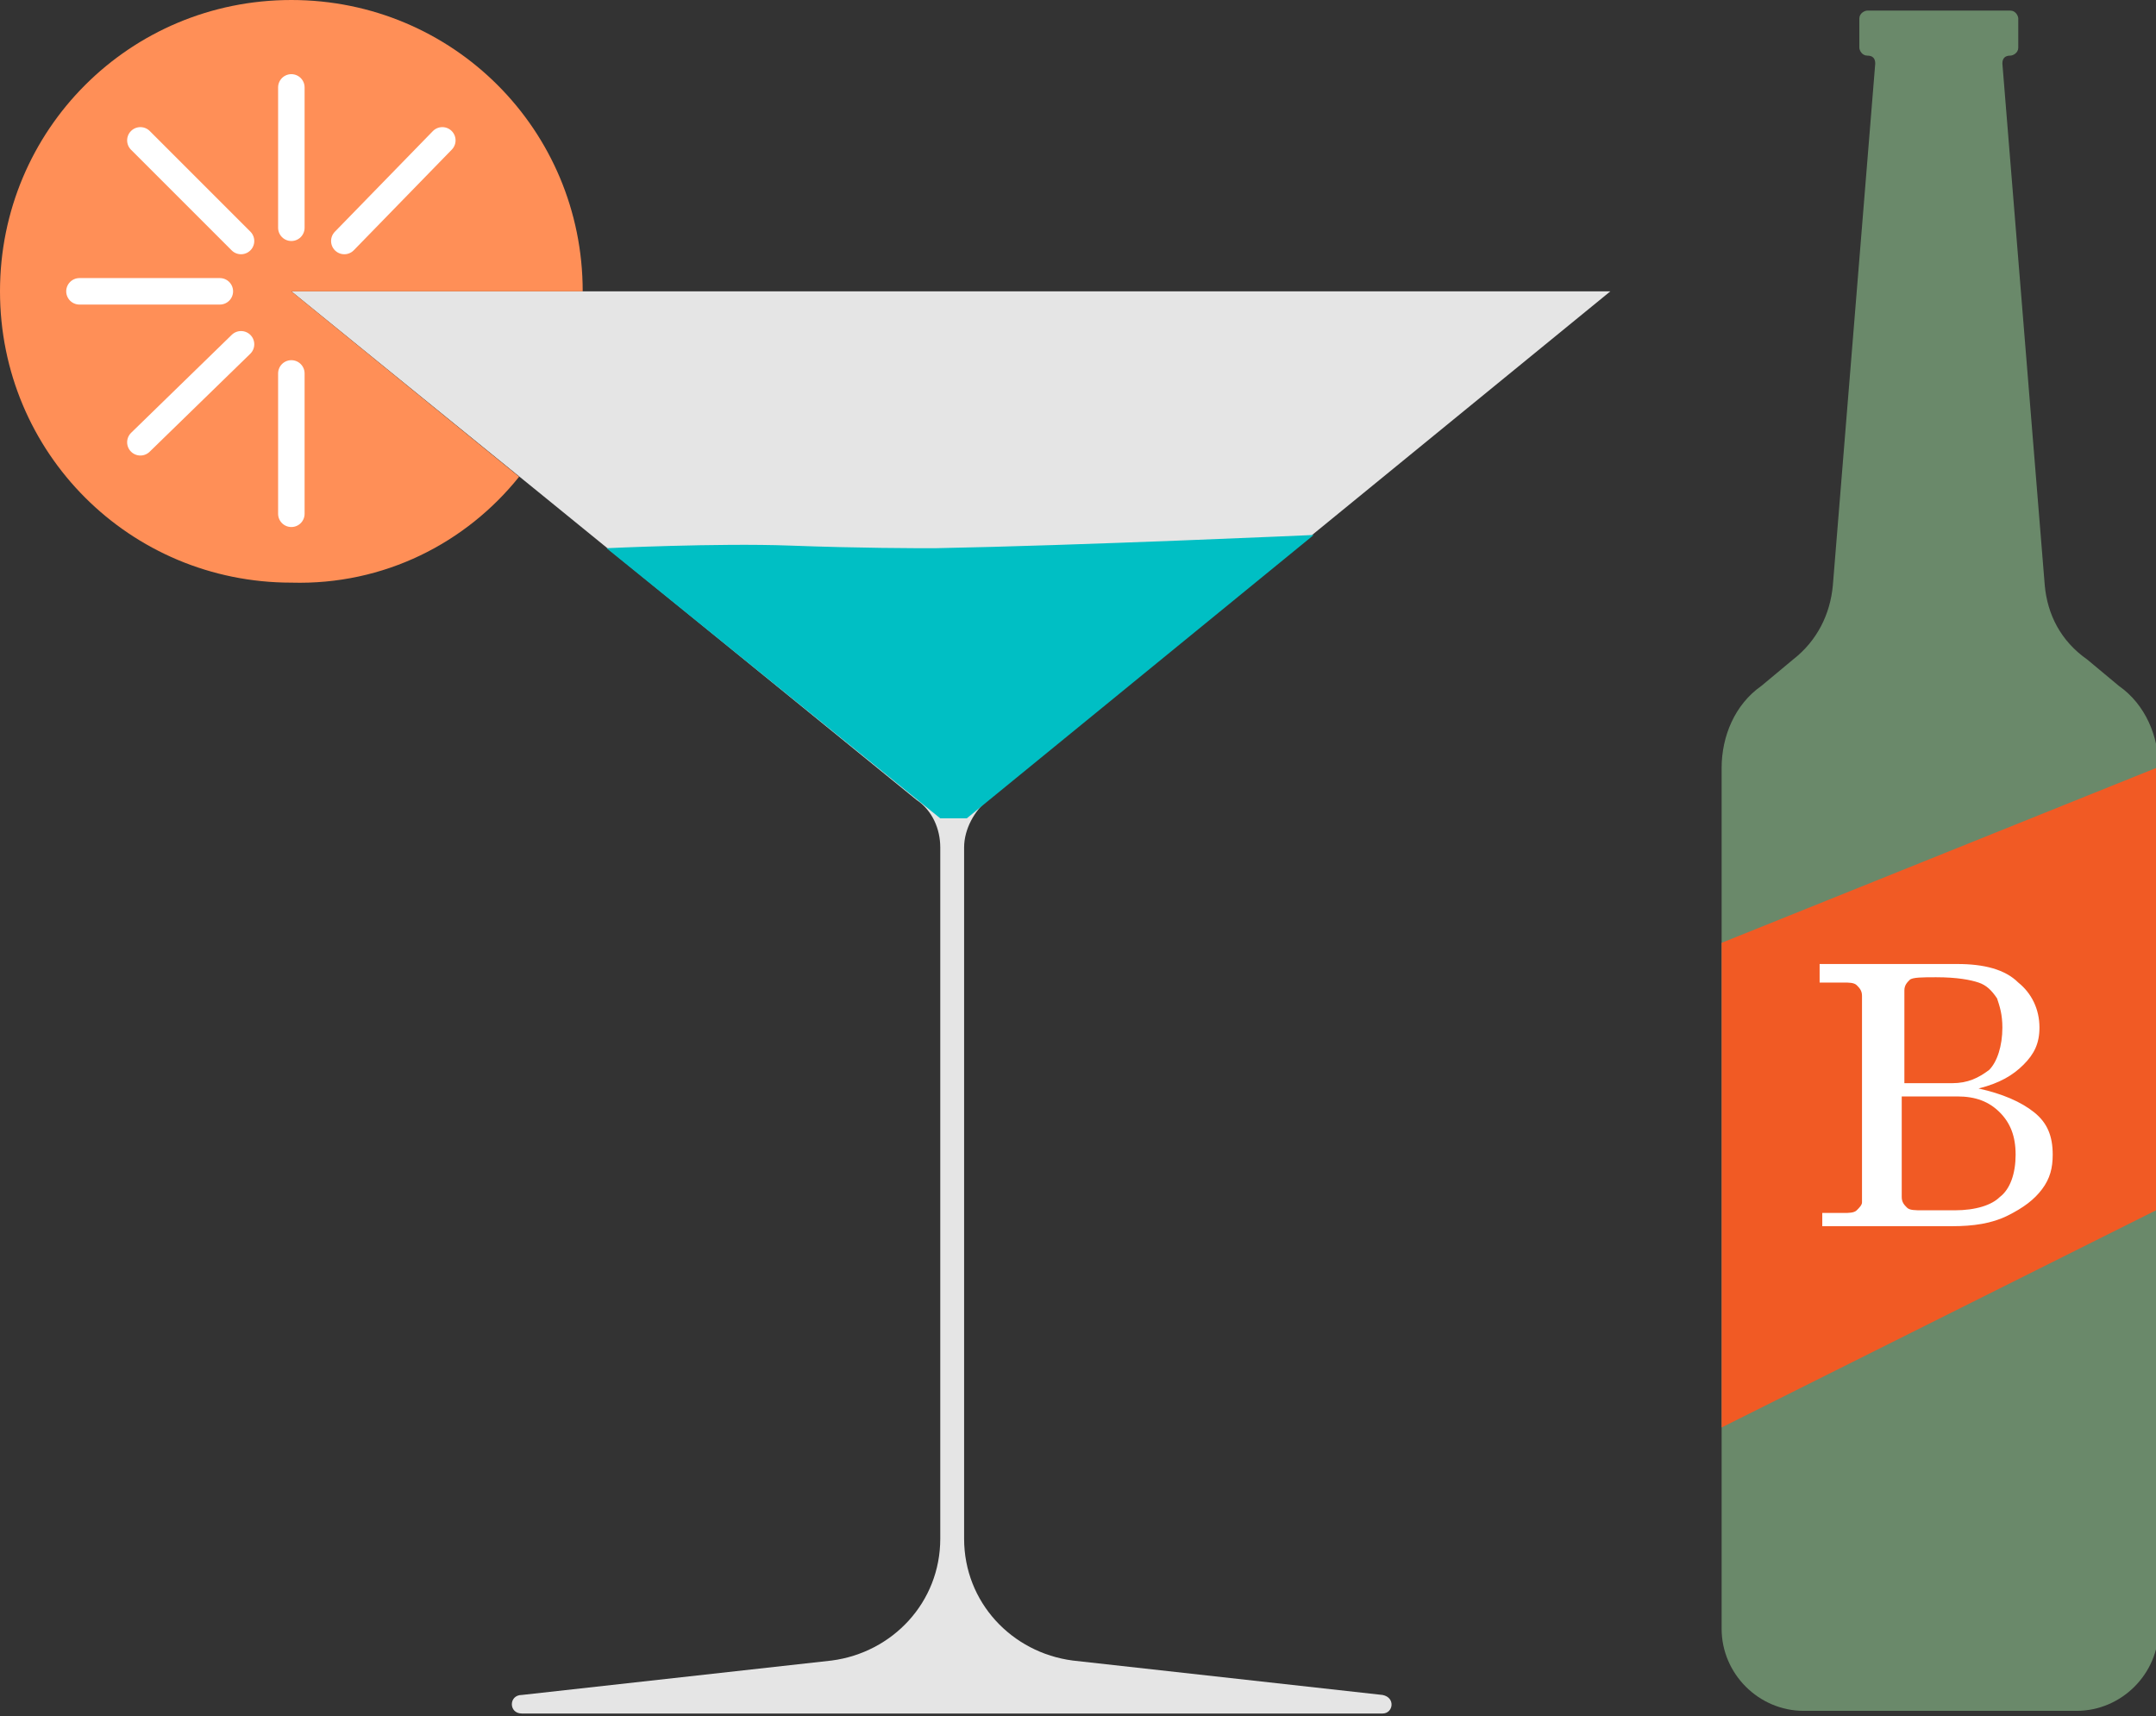<?xml version="1.0" encoding="utf-8"?>
<!-- Generator: Adobe Illustrator 27.2.0, SVG Export Plug-In . SVG Version: 6.00 Build 0)  -->
<svg version="1.1" id="Layer_1" xmlns="http://www.w3.org/2000/svg" xmlns:xlink="http://www.w3.org/1999/xlink" x="0px" y="0px"
	 viewBox="0 0 81.4 64.8" style="enable-background:new 0 0 81.4 64.8;" xml:space="preserve">
<rect x="0" y="0" width="81.4" height="64.8" fill="#333333" stroke="none"/>
<style type="text/css">
	.st0{fill:#6A896A;}
	.st1{fill:#F15A24;}
	.st2{fill:#FFFFFF;}
	.st3{fill:#E5E5E5;}
	.st4{fill:#FF8F57;}
	.st5{fill:none;stroke:#FFFFFF;stroke-linecap:round;stroke-miterlimit:10;}
	.st6{fill:#00BFC4;}
</style>
<g>
	<g>
		<path class="st0" d="M77.2,22.1L75.6,2.4c0-0.2,0.1-0.3,0.3-0.3h0c0.1,0,0.3-0.1,0.3-0.3V0.7c0-0.1-0.1-0.3-0.3-0.3l-5.4,0
			c-0.1,0-0.3,0.1-0.3,0.3v1.1c0,0.1,0.1,0.3,0.3,0.3l0,0c0.2,0,0.3,0.1,0.3,0.3l-1.6,19.7c-0.1,1.1-0.6,2.1-1.5,2.8l-1.2,1
			C65.5,26.6,65,27.8,65,29l0,32.5c0,1.7,1.4,3.1,3.1,3.1l10.3,0c1.7,0,3.1-1.4,3.1-3.1l0-32.5c0-1.2-0.5-2.4-1.5-3.1l-1.2-1
			C77.8,24.2,77.3,23.2,77.2,22.1z"/>
		<polygon class="st1" points="65,35.6 81.4,29 81.4,45.7 65,53.9 		"/>
		<g>
			<path class="st2" d="M68.8,36.4h5.1c1,0,1.8,0.2,2.3,0.7c0.5,0.4,0.8,1,0.8,1.7c0,0.6-0.2,1-0.6,1.4c-0.4,0.4-0.9,0.7-1.7,0.9
				c0.9,0.2,1.6,0.5,2.1,0.9c0.5,0.4,0.7,0.9,0.7,1.6c0,0.5-0.1,0.9-0.4,1.3c-0.3,0.4-0.7,0.7-1.3,1c-0.6,0.3-1.3,0.4-2.1,0.4h-4.9
				v-0.5h0.8c0.2,0,0.4,0,0.5-0.1s0.2-0.2,0.2-0.3v-7.8c0-0.2-0.1-0.3-0.2-0.4c-0.1-0.1-0.3-0.1-0.5-0.1h-0.9V36.4z M71.8,40.9h1.9
				c0.6,0,1-0.2,1.4-0.5c0.3-0.3,0.5-0.9,0.5-1.6c0-0.5-0.1-0.8-0.2-1.1c-0.2-0.3-0.4-0.5-0.7-0.6c-0.3-0.1-0.8-0.2-1.6-0.2
				c-0.5,0-0.9,0-1,0.1c-0.1,0.1-0.2,0.2-0.2,0.4V40.9z M71.8,41.4v3.8c0,0.2,0.1,0.3,0.2,0.4c0.1,0.1,0.3,0.1,0.6,0.1h1.2
				c0.8,0,1.4-0.2,1.7-0.5c0.4-0.3,0.6-0.9,0.6-1.6c0-0.7-0.2-1.2-0.6-1.6c-0.4-0.4-0.9-0.6-1.6-0.6H71.8z"/>
		</g>
	</g>
	<g>
		<path class="st3" d="M60.8,11L37.3,30.2c-0.5,0.4-0.9,1.1-0.9,1.8v26.1c0,2.4,1.8,4.3,4.1,4.6L52.2,64c0.5,0.1,0.4,0.7,0,0.7H19.7
			c-0.5,0-0.5-0.7,0-0.7l11.7-1.3c2.3-0.3,4.1-2.2,4.1-4.6V32c0-0.7-0.3-1.4-0.9-1.8l-14-11.4L11,11H60.8z"/>
		<path class="st4" d="M19.6,18L11,11h11c0,0,0,0,0,0c0-6.1-4.9-11-11-11S0,4.9,0,11s4.9,11,11,11C14.5,22.1,17.6,20.5,19.6,18z"/>
		<line class="st5" x1="11" y1="8.6" x2="11" y2="3.3"/>
		<line class="st5" x1="11" y1="19.4" x2="11" y2="14.1"/>
		<line class="st5" x1="13" y1="9.1" x2="16.7" y2="5.3"/>
		<line class="st5" x1="5.3" y1="16.7" x2="9.1" y2="13"/>
		<line class="st5" x1="5.3" y1="5.3" x2="9.1" y2="9.1"/>
		<line class="st5" x1="3" y1="11" x2="8.3" y2="11"/>
		<path class="st6" d="M35.3,20.7c5.4-0.1,14.3-0.5,14.3-0.5L36.5,30.9h-1L22.9,20.7c0,0,4.2-0.2,6.9-0.1S34.5,20.7,35.3,20.7z"/>
	</g>
</g>
</svg>
